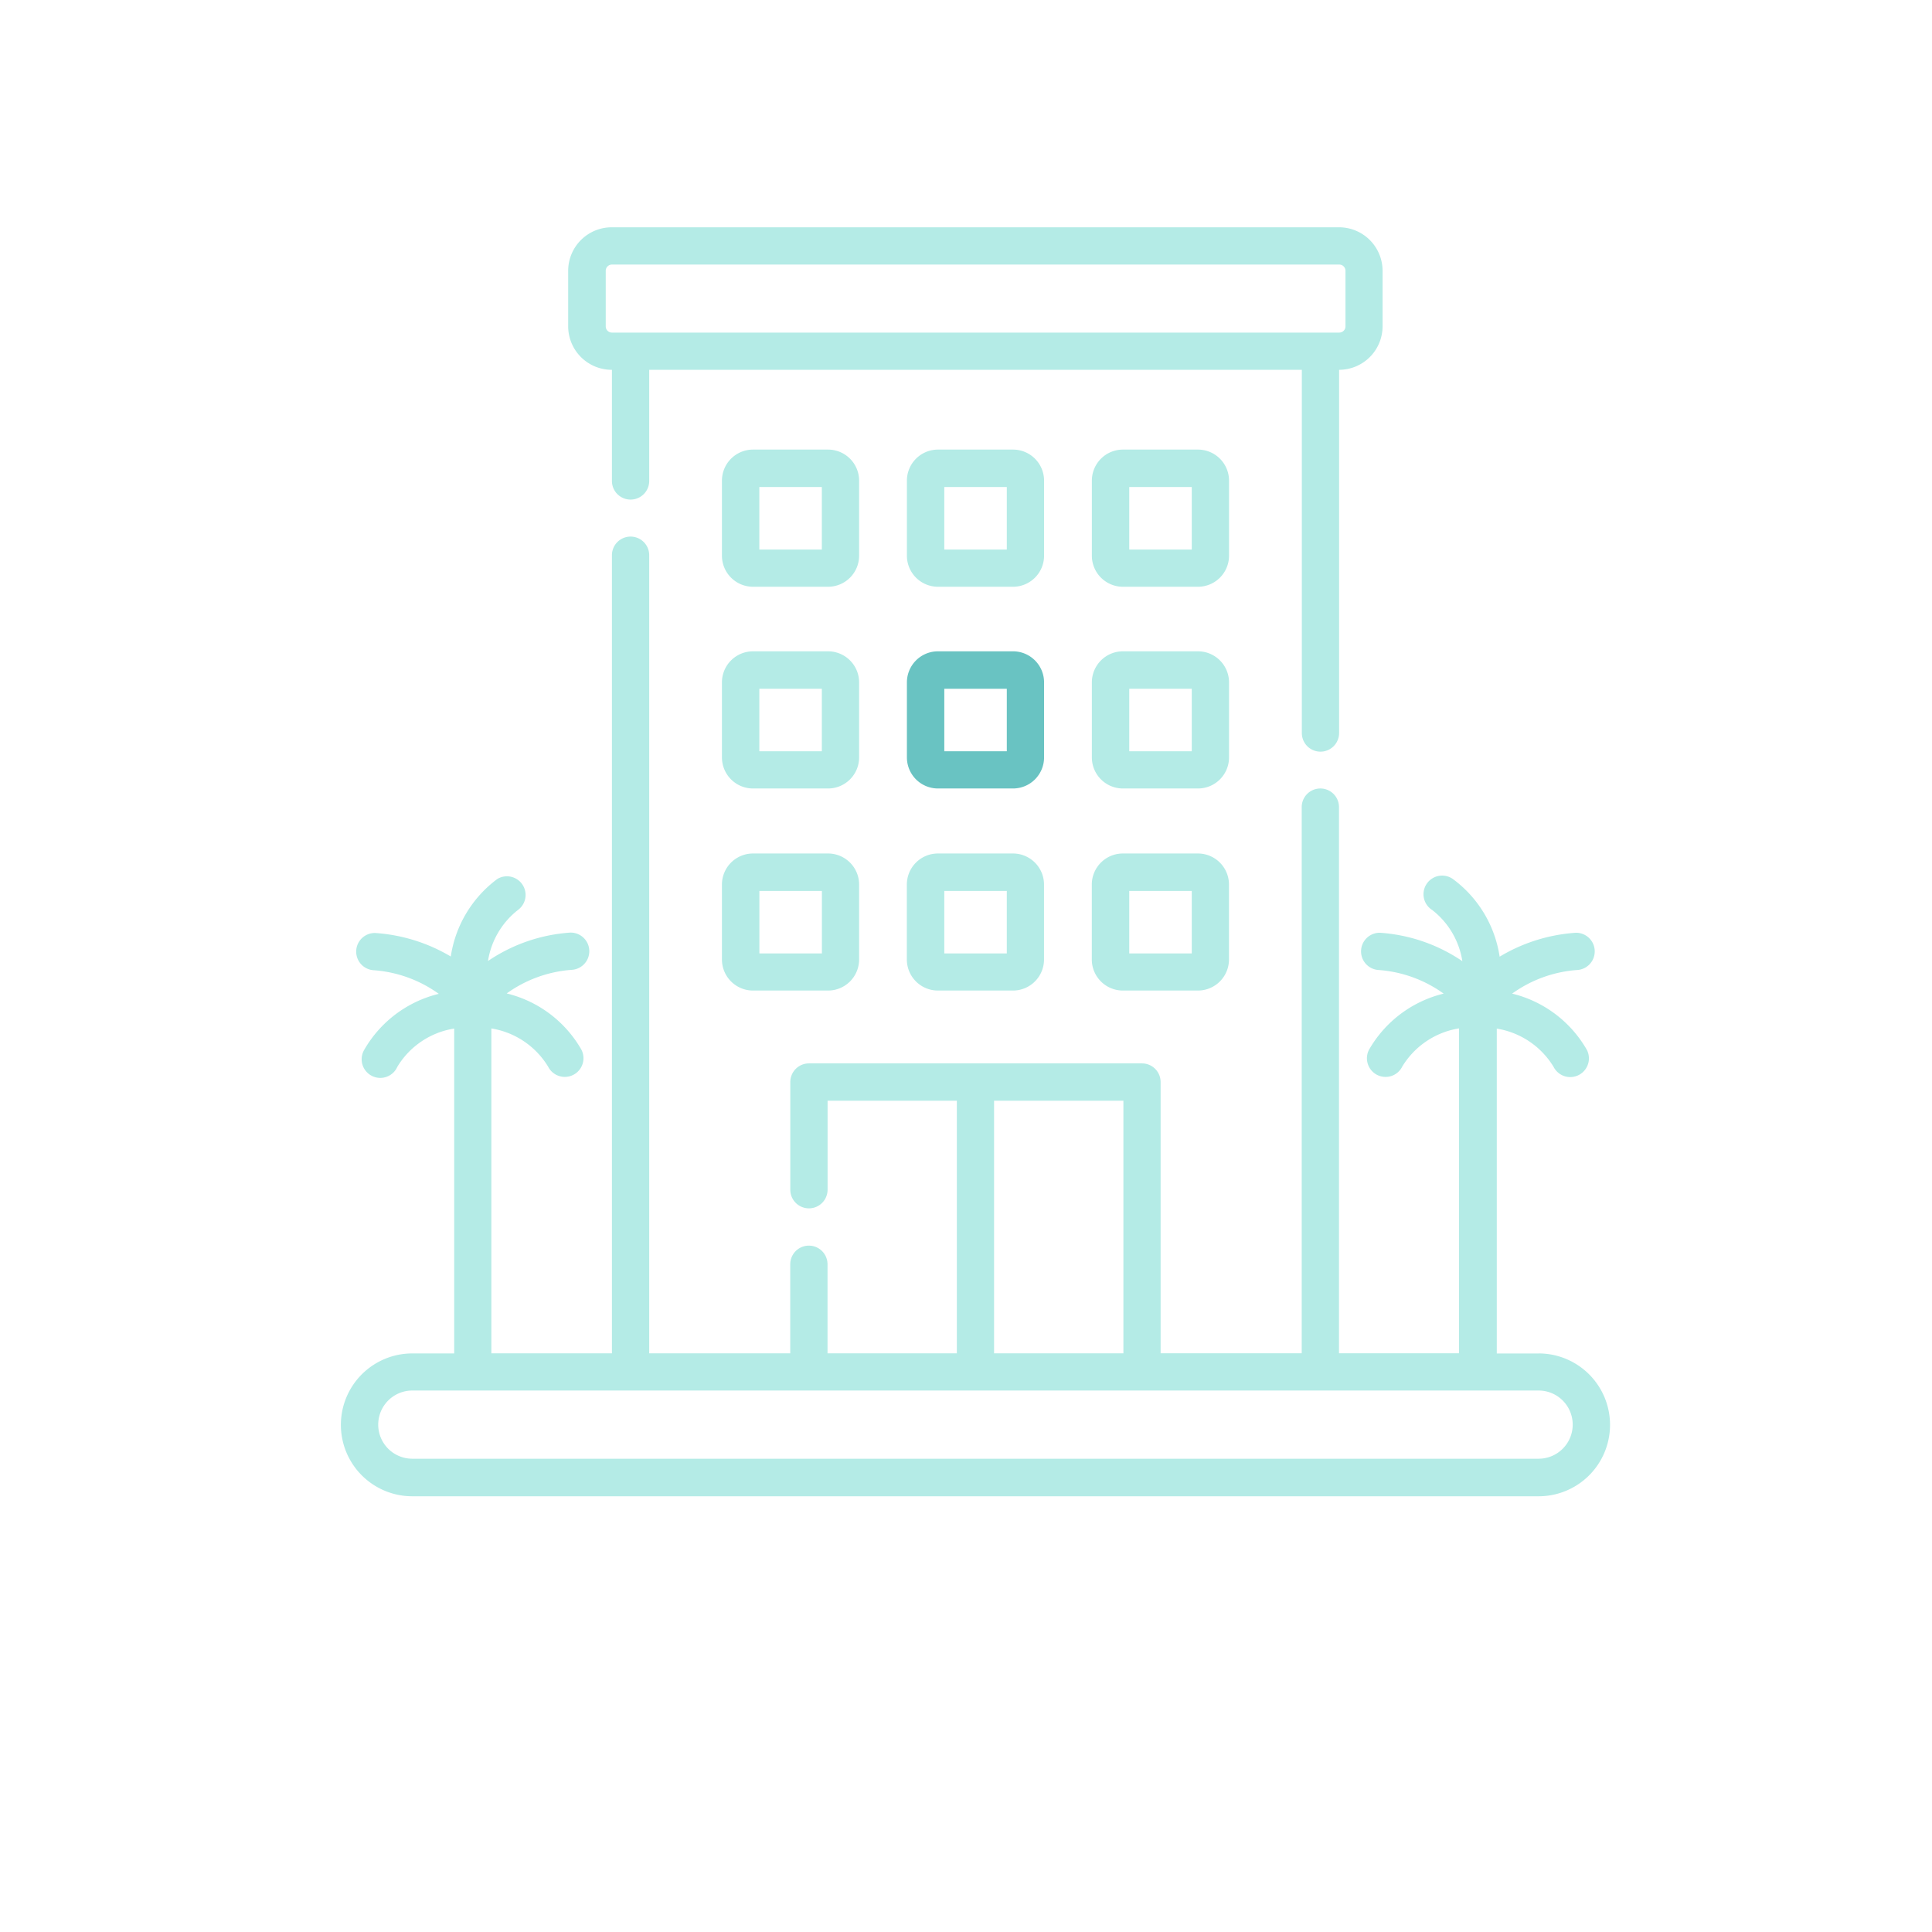 <svg xmlns="http://www.w3.org/2000/svg" width="34" height="34" viewBox="0 0 34 34"><g id="expan" transform="translate(9388 -296)"><g id="calidad" transform="translate(-67)"><g id="diver" transform="translate(-54 57)"><g id="h" transform="translate(141 -121)" opacity="0"><circle id="Elipse_48" data-name="Elipse 48" cx="17" cy="17" r="17" transform="translate(-9408 360)" fill="#fff"></circle></g></g></g><g id="resort_5273266" transform="translate(-9382 300)"><path id="Trazado_29793" data-name="Trazado 29793" d="M21.077,139.248h-.736v-5.717a1.435,1.435,0,0,1,1,.674.328.328,0,0,0,.585-.3,2.08,2.08,0,0,0-1.315-.99,2.233,2.233,0,0,1,1.151-.416.328.328,0,0,0-.029-.655,2.988,2.988,0,0,0-1.342.421,2.081,2.081,0,0,0-.82-1.365.328.328,0,1,0-.366.544,1.416,1.416,0,0,1,.53.9,2.928,2.928,0,0,0-1.451-.5.328.328,0,0,0-.029.655,2.233,2.233,0,0,1,1.151.416,2.08,2.08,0,0,0-1.315.99.328.328,0,0,0,.293.476.326.326,0,0,0,.292-.18,1.434,1.434,0,0,1,1-.674v5.717H17.564v-9.611a.328.328,0,1,0-.656,0v9.611H14.425v-4.773a.328.328,0,0,0-.328-.328H8.236a.328.328,0,0,0-.328.328v1.895a.328.328,0,0,0,.656,0V134.8h2.275v4.445H8.563v-1.567a.328.328,0,1,0-.656,0v1.567H5.425V125.2a.328.328,0,1,0-.656,0v14.045H2.647v-5.717a1.435,1.435,0,0,1,1,.674.328.328,0,0,0,.585-.3,2.08,2.08,0,0,0-1.315-.99,2.233,2.233,0,0,1,1.151-.416.328.328,0,0,0-.029-.655,2.929,2.929,0,0,0-1.451.5,1.416,1.416,0,0,1,.53-.9.328.328,0,0,0-.365-.544,2.082,2.082,0,0,0-.82,1.365A2.988,2.988,0,0,0,.6,131.848a.328.328,0,0,0-.029.655,2.233,2.233,0,0,1,1.151.416,2.08,2.08,0,0,0-1.315.99.328.328,0,1,0,.586.293,1.428,1.428,0,0,1,1-.672v5.717H1.256a1.257,1.257,0,0,0,0,2.514H21.077a1.257,1.257,0,0,0,0-2.514ZM11.494,134.8H13.77v4.445H11.494Zm9.583,6.3H1.256a.6.6,0,0,1,0-1.2H21.077a.6.6,0,0,1,0,1.2Z" transform="translate(0 -119.429)" fill="#b4ebe6"></path><path id="Trazado_29794" data-name="Trazado 29794" d="M92.559,2.508h0V4.464a.328.328,0,0,0,.656,0V2.508H104.7V8.9a.328.328,0,0,0,.656,0V2.508h0a.766.766,0,0,0,.765-.765V.765A.766.766,0,0,0,105.354,0h-12.8a.766.766,0,0,0-.765.765v.979A.766.766,0,0,0,92.559,2.508ZM92.45.765a.109.109,0,0,1,.109-.109h12.8a.109.109,0,0,1,.109.109v.979a.109.109,0,0,1-.109.109h-12.8a.109.109,0,0,1-.109-.109Z" transform="translate(-87.79 0)" fill="#b4ebe6"></path><path id="Trazado_29795" data-name="Trazado 29795" d="M230.189,252.634h-1.322a.547.547,0,0,0-.546.546V254.5a.547.547,0,0,0,.546.546h1.322a.547.547,0,0,0,.546-.546V253.18A.547.547,0,0,0,230.189,252.634Zm-.109,1.759h-1.1v-1.1h1.1Z" transform="translate(-218.362 -241.614)" fill="#b4ebe6"></path><path id="Trazado_29796" data-name="Trazado 29796" d="M155.562,252.634h-1.322a.547.547,0,0,0-.546.546V254.5a.547.547,0,0,0,.546.546h1.322a.547.547,0,0,0,.546-.546V253.18A.547.547,0,0,0,155.562,252.634Zm-.109,1.759h-1.1v-1.1h1.1Z" transform="translate(-146.989 -241.614)" fill="#b4ebe6"></path><path id="Trazado_29797" data-name="Trazado 29797" d="M304.816,252.634h-1.322a.547.547,0,0,0-.546.546V254.5a.547.547,0,0,0,.546.546h1.322a.547.547,0,0,0,.546-.546V253.18A.547.547,0,0,0,304.816,252.634Zm-.109,1.759h-1.1v-1.1h1.1Z" transform="translate(-289.734 -241.614)" fill="#b4ebe6"></path><path id="Trazado_29798" data-name="Trazado 29798" d="M230.736,171.7a.547.547,0,0,0-.546-.546h-1.322a.547.547,0,0,0-.546.546v1.322a.547.547,0,0,0,.546.546h1.322a.547.547,0,0,0,.546-.546Zm-.656,1.213h-1.1v-1.1h1.1Z" transform="translate(-218.362 -163.692)" fill="#69c3c2"></path><path id="Trazado_29799" data-name="Trazado 29799" d="M156.108,171.7a.547.547,0,0,0-.546-.546h-1.322a.547.547,0,0,0-.546.546v1.322a.547.547,0,0,0,.546.546h1.322a.547.547,0,0,0,.546-.546Zm-.656,1.213h-1.1v-1.1h1.1Z" transform="translate(-146.989 -163.692)" fill="#b4ebe6"></path><path id="Trazado_29800" data-name="Trazado 29800" d="M305.363,171.7a.547.547,0,0,0-.546-.546h-1.322a.547.547,0,0,0-.546.546v1.322a.547.547,0,0,0,.546.546h1.322a.547.547,0,0,0,.546-.546Zm-.656,1.213h-1.1v-1.1h1.1Z" transform="translate(-289.734 -163.692)" fill="#b4ebe6"></path><path id="Trazado_29801" data-name="Trazado 29801" d="M230.736,90.228a.547.547,0,0,0-.546-.546h-1.322a.547.547,0,0,0-.546.546V91.55a.547.547,0,0,0,.546.546h1.322a.547.547,0,0,0,.546-.546Zm-.656,1.213h-1.1v-1.1h1.1Z" transform="translate(-218.362 -85.77)" fill="#b4ebe6"></path><path id="Trazado_29802" data-name="Trazado 29802" d="M156.108,90.228a.547.547,0,0,0-.546-.546h-1.322a.547.547,0,0,0-.546.546V91.55a.547.547,0,0,0,.546.546h1.322a.547.547,0,0,0,.546-.546Zm-.656,1.213h-1.1v-1.1h1.1Z" transform="translate(-146.989 -85.77)" fill="#b4ebe6"></path><path id="Trazado_29803" data-name="Trazado 29803" d="M305.363,90.228a.547.547,0,0,0-.546-.546h-1.322a.547.547,0,0,0-.546.546V91.55a.547.547,0,0,0,.546.546h1.322a.547.547,0,0,0,.546-.546Zm-.656,1.213h-1.1v-1.1h1.1Z" transform="translate(-289.734 -85.77)" fill="#b4ebe6"></path></g></g></svg>